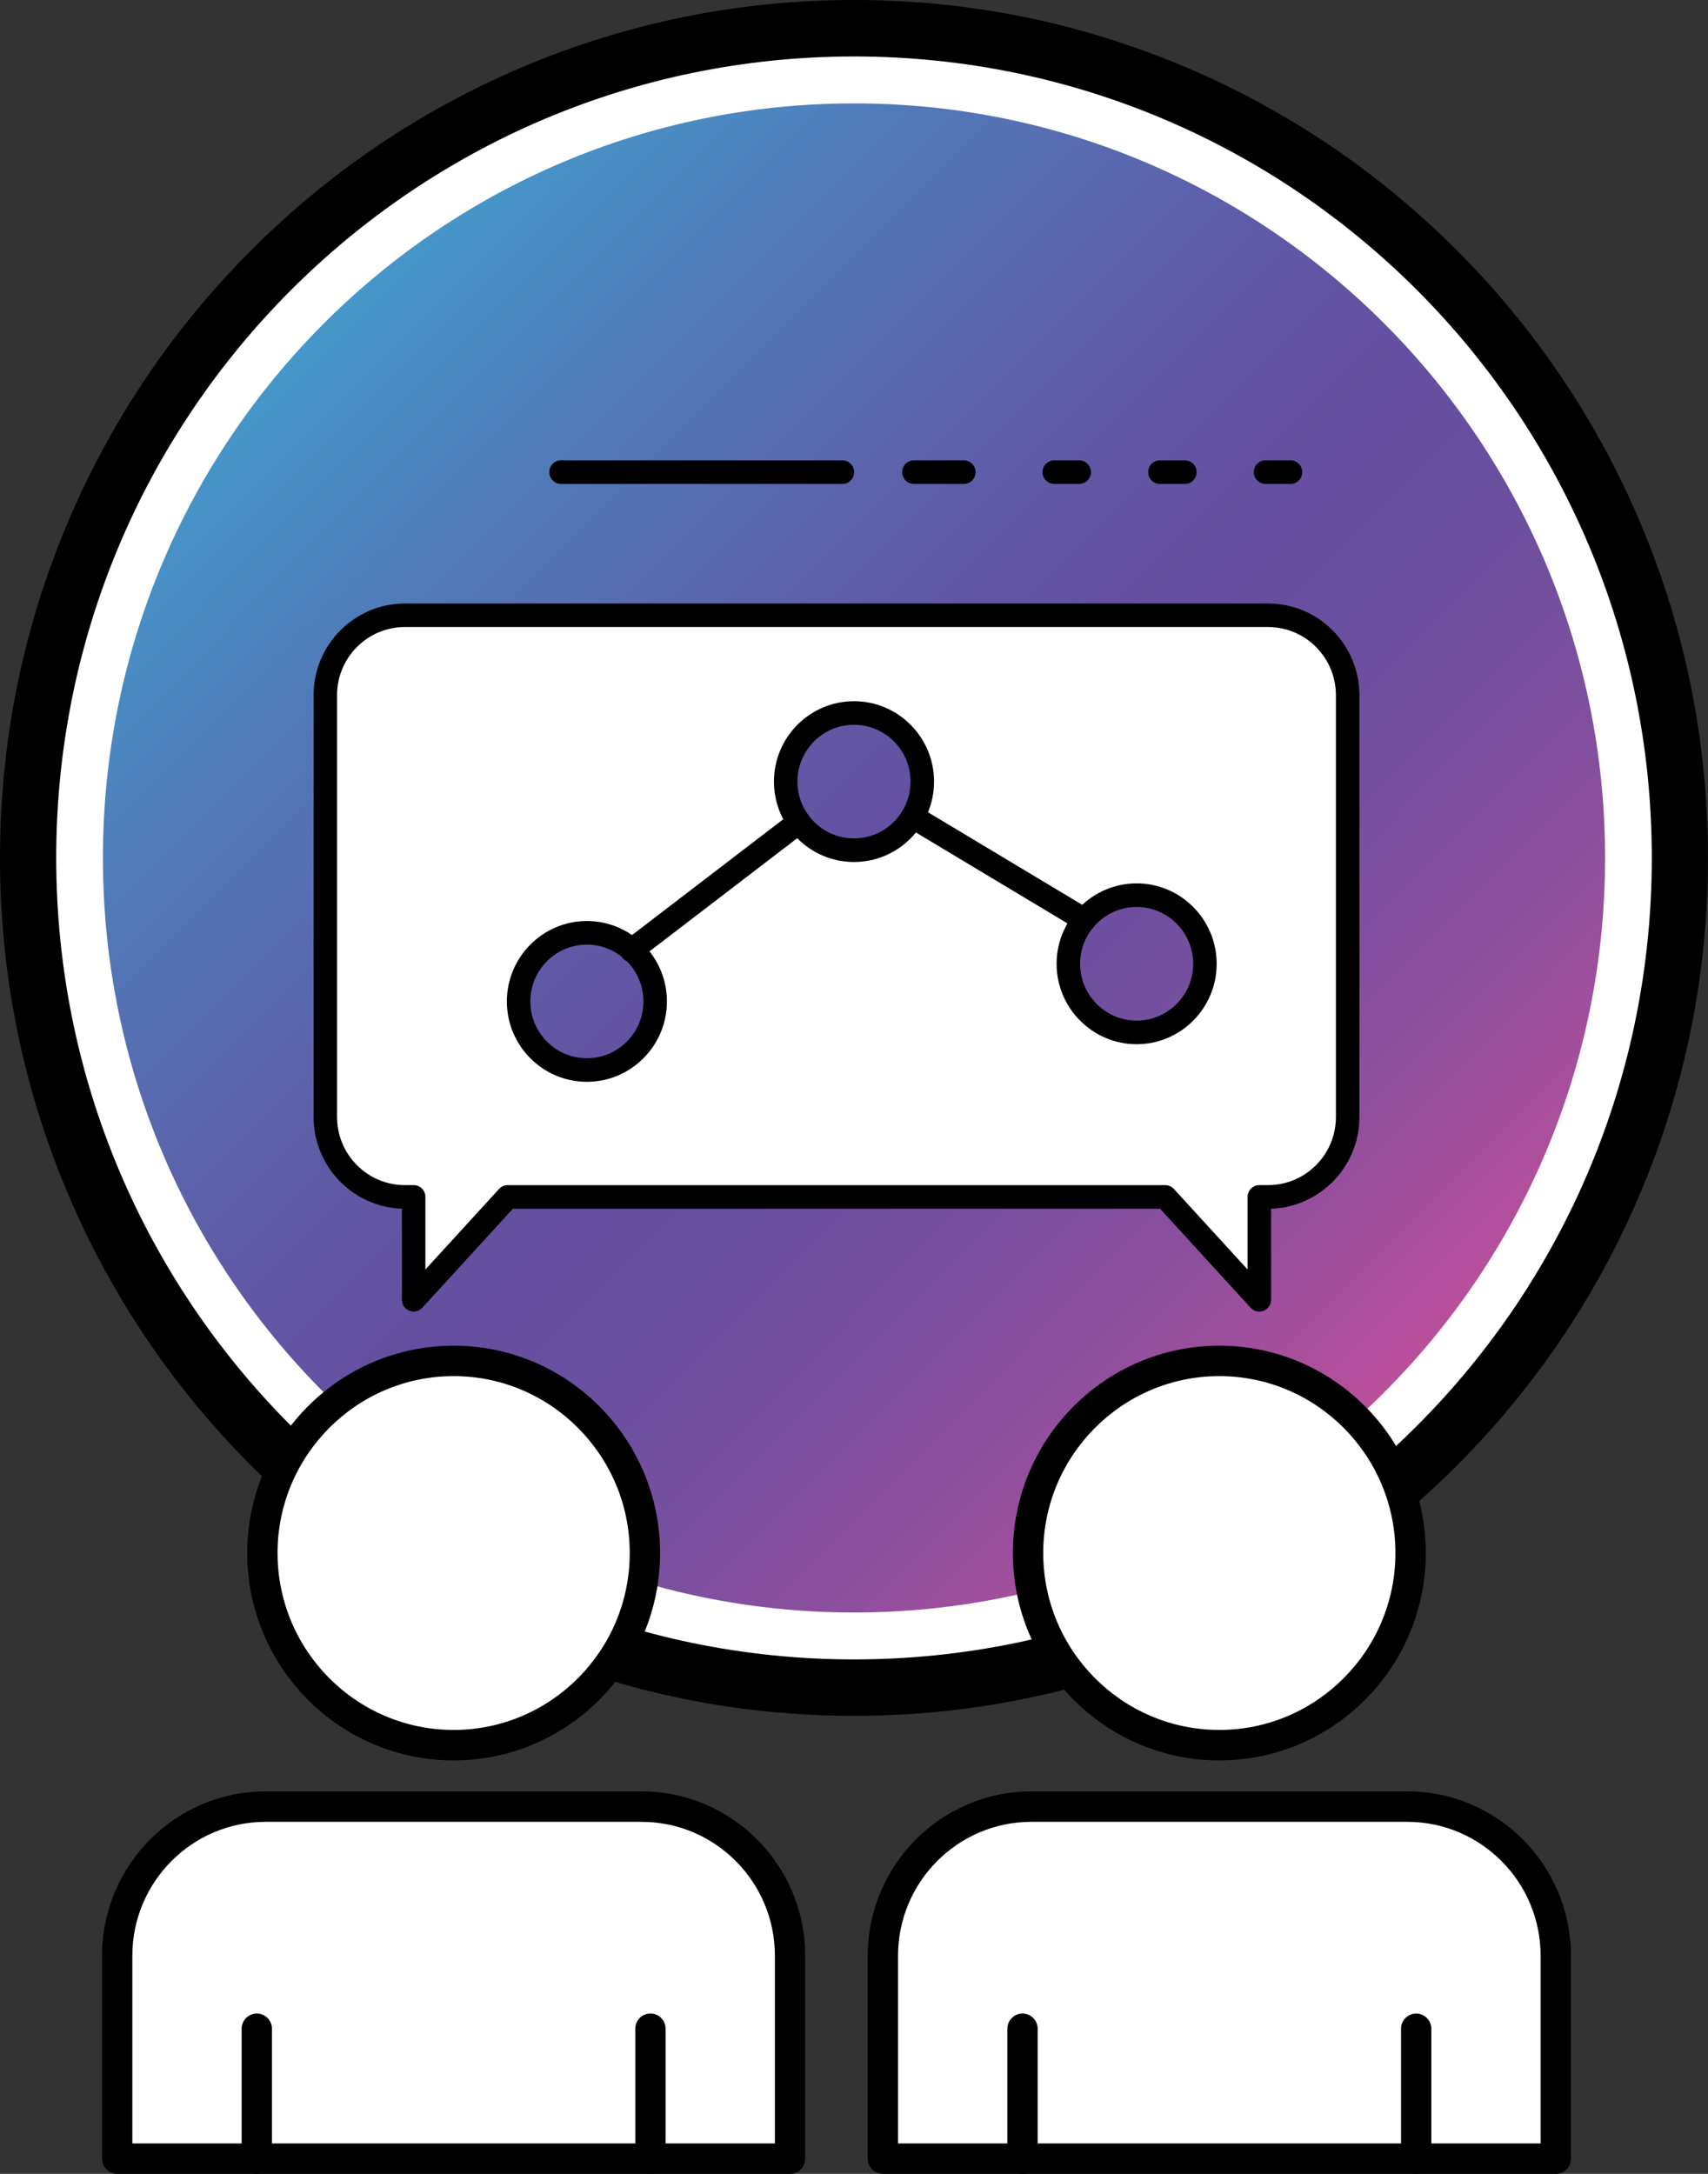 <svg width="66" height="84" viewBox="0 0 66 84" fill="none" xmlns="http://www.w3.org/2000/svg">
<rect x="0" y="0" width="66" height="84" fill="#333333" stroke="none"/>
<g clip-path="url(#clip0_8_834)">
<path d="M33 65.211C28.692 65.211 24.513 64.364 20.577 62.691C16.777 61.076 13.364 58.765 10.433 55.821C7.503 52.877 5.202 49.448 3.594 45.631C1.929 41.677 1.086 37.478 1.086 33.151C1.086 28.824 1.929 24.625 3.594 20.671C5.202 16.854 7.503 13.425 10.433 10.481C13.364 7.537 16.777 5.226 20.577 3.611C24.513 1.938 28.692 1.091 33 1.091C37.308 1.091 41.487 1.938 45.423 3.611C49.223 5.226 52.636 7.537 55.567 10.481C58.497 13.425 60.798 16.854 62.406 20.671C64.071 24.625 64.914 28.824 64.914 33.151C64.914 37.478 64.071 41.677 62.406 45.631C60.798 49.448 58.497 52.877 55.567 55.821C52.636 58.765 49.223 61.077 45.423 62.691C41.487 64.364 37.308 65.211 33 65.211Z" fill="white"/>
<path d="M33 2.182C50.026 2.182 63.828 16.047 63.828 33.151C63.828 50.255 50.025 64.121 33 64.121C15.975 64.121 2.172 50.255 2.172 33.151C2.172 16.047 15.974 2.182 33 2.182ZM33 0C28.546 0 24.224 0.877 20.154 2.606C16.225 4.276 12.696 6.666 9.666 9.709C6.636 12.753 4.257 16.298 2.595 20.246C0.873 24.334 0 28.676 0 33.151C0 37.626 0.873 41.967 2.594 46.055C4.256 50.003 6.635 53.548 9.665 56.593C12.695 59.636 16.224 62.027 20.154 63.696C24.224 65.426 28.546 66.302 32.999 66.302C37.453 66.302 41.775 65.425 45.845 63.696C49.775 62.026 53.303 59.636 56.333 56.593C59.363 53.549 61.742 50.004 63.404 46.055C65.126 41.967 65.998 37.625 65.998 33.151C65.998 28.677 65.125 24.335 63.404 20.247C61.742 16.299 59.363 12.754 56.333 9.71C53.303 6.667 49.775 4.277 45.845 2.607C41.776 0.877 37.454 0 33 0Z" fill="black"/>
<path d="M62.023 33.151C62.023 49.254 49.029 62.308 33 62.308C16.971 62.308 3.977 49.254 3.977 33.151C3.977 17.048 16.971 3.995 33 3.995C49.029 3.995 62.023 17.048 62.023 33.151Z" fill="url(#paint0_linear_8_834)"/>
<path d="M24.92 60.011C24.92 64.112 21.611 67.436 17.529 67.436C13.447 67.436 10.137 64.112 10.137 60.011C10.137 55.91 13.447 52.586 17.529 52.586C21.611 52.586 24.92 55.91 24.92 60.011Z" fill="white"/>
<path d="M17.529 53.174C13.777 53.174 10.725 56.241 10.725 60.01C10.725 63.78 13.777 66.846 17.529 66.846C21.282 66.846 24.334 63.78 24.334 60.01C24.334 56.241 21.282 53.174 17.529 53.174ZM17.529 68.024C13.131 68.024 9.553 64.429 9.553 60.011C9.553 55.593 13.131 51.998 17.529 51.998C21.928 51.998 25.506 55.592 25.506 60.011C25.506 64.43 21.928 68.024 17.529 68.024Z" fill="black"/>
<path d="M30.53 83.411H4.528V75.57C4.528 72.387 7.097 69.806 10.265 69.806H24.792C27.96 69.806 30.529 72.387 30.529 75.57V83.411H30.53Z" fill="white"/>
<path d="M5.115 82.823H29.943V75.571C29.943 72.717 27.633 70.397 24.792 70.397H10.265C7.425 70.397 5.114 72.717 5.114 75.571V82.823H5.115ZM30.53 84H4.528C4.204 84 3.943 83.737 3.943 83.412V75.571C3.943 72.069 6.779 69.22 10.265 69.22H24.792C28.279 69.22 31.114 72.069 31.114 75.571V83.412C31.114 83.737 30.852 84 30.529 84H30.53Z" fill="black"/>
<path d="M25.135 84C24.811 84 24.549 83.737 24.549 83.412V78.393C24.549 78.067 24.811 77.805 25.135 77.805C25.458 77.805 25.72 78.067 25.72 78.393V83.412C25.72 83.737 25.458 84 25.135 84Z" fill="black"/>
<path d="M9.923 84C9.599 84 9.338 83.737 9.338 83.412V78.393C9.338 78.067 9.6 77.805 9.923 77.805C10.247 77.805 10.509 78.067 10.509 78.393V83.412C10.509 83.737 10.247 84 9.923 84Z" fill="black"/>
<path d="M54.508 60.011C54.508 64.112 51.199 67.436 47.117 67.436C43.035 67.436 39.727 64.112 39.727 60.011C39.727 55.91 43.036 52.586 47.117 52.586C51.198 52.586 54.508 55.91 54.508 60.011Z" fill="white"/>
<path d="M47.117 53.174C43.365 53.174 40.312 56.241 40.312 60.01C40.312 63.78 43.365 66.846 47.117 66.846C50.869 66.846 53.922 63.78 53.922 60.01C53.922 56.241 50.869 53.174 47.117 53.174ZM47.117 68.024C42.718 68.024 39.14 64.429 39.14 60.011C39.14 55.593 42.718 51.998 47.117 51.998C51.516 51.998 55.094 55.592 55.094 60.011C55.094 64.43 51.516 68.024 47.117 68.024Z" fill="black"/>
<path d="M60.118 83.411H34.117V75.57C34.117 72.387 36.685 69.806 39.854 69.806H54.38C57.548 69.806 60.117 72.387 60.117 75.57V83.411H60.118Z" fill="white"/>
<path d="M34.703 82.823H59.532V75.571C59.532 72.717 57.221 70.397 54.38 70.397H39.854C37.013 70.397 34.702 72.717 34.702 75.571V82.823H34.703ZM60.118 84H34.117C33.792 84 33.531 83.737 33.531 83.412V75.571C33.531 72.069 36.368 69.22 39.854 69.22H54.381C57.868 69.22 60.704 72.069 60.704 75.571V83.412C60.704 83.737 60.441 84 60.118 84Z" fill="black"/>
<path d="M54.723 84C54.399 84 54.138 83.737 54.138 83.412V78.393C54.138 78.067 54.4 77.805 54.723 77.805C55.046 77.805 55.309 78.067 55.309 78.393V83.412C55.309 83.737 55.046 84 54.723 84Z" fill="black"/>
<path d="M39.512 84C39.187 84 38.926 83.737 38.926 83.412V78.393C38.926 78.067 39.188 77.805 39.512 77.805C39.835 77.805 40.097 78.067 40.097 78.393V83.412C40.097 83.737 39.835 84 39.512 84Z" fill="black"/>
<path d="M49.001 23.775H15.645C13.947 23.775 12.57 25.158 12.57 26.863V43.161C12.57 44.867 13.947 46.25 15.645 46.25H15.984V50.223L19.619 46.25H45.027L48.662 50.223V46.25H49.001C50.698 46.25 52.075 44.867 52.075 43.161V26.863C52.075 25.157 50.699 23.775 49.001 23.775ZM22.678 41.347C21.221 41.347 20.04 40.16 20.04 38.696C20.04 37.232 21.221 36.044 22.678 36.044C24.136 36.044 25.317 37.231 25.317 38.696C25.317 40.16 24.136 41.347 22.678 41.347ZM33 32.852C31.542 32.852 30.361 31.666 30.361 30.201C30.361 28.737 31.542 27.551 33 27.551C34.458 27.551 35.639 28.737 35.639 30.201C35.639 31.666 34.457 32.852 33 32.852ZM43.922 39.892C42.465 39.892 41.283 38.705 41.283 37.241C41.283 35.777 42.465 34.589 43.922 34.589C45.379 34.589 46.561 35.776 46.561 37.241C46.561 38.706 45.379 39.892 43.922 39.892Z" fill="white"/>
<path d="M45.027 45.795C45.154 45.795 45.275 45.848 45.361 45.941L48.208 49.054V46.25C48.208 45.998 48.411 45.794 48.662 45.794H49.001C50.446 45.794 51.622 44.614 51.622 43.161V26.862C51.622 25.41 50.446 24.229 49.001 24.229H15.645C14.2 24.229 13.024 25.409 13.024 26.862V43.161C13.024 44.613 14.199 45.794 15.645 45.794H15.984C16.235 45.794 16.438 45.997 16.438 46.25V49.054L19.285 45.941C19.372 45.847 19.492 45.795 19.619 45.795H45.027ZM48.662 50.68C48.537 50.68 48.416 50.629 48.328 50.533L44.828 46.707H19.819L16.318 50.533C16.192 50.671 15.993 50.716 15.82 50.648C15.646 50.581 15.532 50.413 15.532 50.225V46.705C13.639 46.644 12.118 45.078 12.118 43.163V26.863C12.118 24.909 13.701 23.32 15.646 23.32H49.002C50.946 23.32 52.53 24.909 52.53 26.863V43.163C52.53 45.078 51.009 46.644 49.116 46.705V50.225C49.116 50.412 49.002 50.581 48.827 50.648C48.773 50.67 48.718 50.68 48.663 50.68H48.662Z" fill="black"/>
<path d="M22.678 36.501C21.473 36.501 20.493 37.485 20.493 38.696C20.493 39.907 21.473 40.891 22.678 40.891C23.884 40.891 24.864 39.906 24.864 38.696C24.864 37.486 23.884 36.501 22.678 36.501ZM22.678 41.802C20.973 41.802 19.586 40.409 19.586 38.696C19.586 36.983 20.973 35.589 22.678 35.589C24.384 35.589 25.771 36.983 25.771 38.696C25.771 40.409 24.384 41.802 22.678 41.802Z" fill="black"/>
<path d="M43.922 35.046C42.716 35.046 41.737 36.031 41.737 37.242C41.737 38.453 42.716 39.437 43.922 39.437C45.127 39.437 46.107 38.452 46.107 37.242C46.107 36.032 45.127 35.046 43.922 35.046ZM43.922 40.349C42.216 40.349 40.829 38.954 40.829 37.242C40.829 35.529 42.216 34.134 43.922 34.134C45.627 34.134 47.014 35.529 47.014 37.242C47.014 38.955 45.627 40.349 43.922 40.349Z" fill="black"/>
<path d="M33 28.006C31.795 28.006 30.814 28.991 30.814 30.201C30.814 31.412 31.795 32.397 33 32.397C34.205 32.397 35.185 31.412 35.185 30.201C35.185 28.991 34.205 28.006 33 28.006ZM33 33.308C31.294 33.308 29.907 31.915 29.907 30.201C29.907 28.488 31.295 27.095 33 27.095C34.705 27.095 36.093 28.488 36.093 30.201C36.093 31.915 34.706 33.308 33 33.308Z" fill="black"/>
<path d="M24.399 37.177C24.262 37.177 24.127 37.115 24.039 36.998C23.886 36.798 23.924 36.512 24.124 36.36L30.601 31.4C30.801 31.246 31.084 31.286 31.236 31.486C31.388 31.686 31.35 31.972 31.15 32.125L24.675 37.085C24.592 37.148 24.495 37.178 24.4 37.178L24.399 37.177Z" fill="black"/>
<path d="M41.904 36C41.825 36 41.744 35.979 41.672 35.935L35.03 31.95C34.815 31.821 34.745 31.542 34.872 31.326C35.001 31.11 35.28 31.038 35.495 31.168L42.136 35.153C42.352 35.282 42.422 35.562 42.294 35.778C42.209 35.92 42.058 36 41.904 36Z" fill="black"/>
<path d="M32.551 18.7H21.68C21.429 18.7 21.226 18.497 21.226 18.244C21.226 17.991 21.429 17.788 21.68 17.788H32.551C32.802 17.788 33.005 17.992 33.005 18.244C33.005 18.496 32.802 18.7 32.551 18.7Z" fill="black"/>
<path d="M37.243 18.7H35.316C35.066 18.7 34.863 18.497 34.863 18.244C34.863 17.991 35.066 17.788 35.316 17.788H37.243C37.494 17.788 37.697 17.992 37.697 18.244C37.697 18.496 37.494 18.7 37.243 18.7Z" fill="black"/>
<path d="M41.702 18.7H40.739C40.488 18.7 40.285 18.497 40.285 18.244C40.285 17.991 40.488 17.788 40.739 17.788H41.702C41.953 17.788 42.156 17.992 42.156 18.244C42.156 18.496 41.953 18.7 41.702 18.7Z" fill="black"/>
<path d="M45.785 18.7H44.821C44.57 18.7 44.367 18.497 44.367 18.244C44.367 17.991 44.57 17.788 44.821 17.788H45.785C46.035 17.788 46.238 17.992 46.238 18.244C46.238 18.496 46.035 18.7 45.785 18.7Z" fill="black"/>
<path d="M49.867 18.7H48.903C48.652 18.7 48.449 18.497 48.449 18.244C48.449 17.991 48.652 17.788 48.903 17.788H49.867C50.117 17.788 50.32 17.992 50.32 18.244C50.32 18.496 50.117 18.7 49.867 18.7Z" fill="black"/>
</g>
<defs>
<linearGradient id="paint0_linear_8_834" x1="12.477" y1="12.534" x2="53.71" y2="53.579" gradientUnits="userSpaceOnUse">
<stop stop-color="#4597C9"/>
<stop offset="0.19" stop-color="#5277B7"/>
<stop offset="0.4" stop-color="#605AA6"/>
<stop offset="0.52" stop-color="#654FA0"/>
<stop offset="0.62" stop-color="#694F9F"/>
<stop offset="0.72" stop-color="#764F9F"/>
<stop offset="0.84" stop-color="#8C4F9E"/>
<stop offset="0.95" stop-color="#AA4F9C"/>
<stop offset="1" stop-color="#BB4F9C"/>
</linearGradient>
<clipPath id="clip0_8_834">
<rect width="66" height="84" fill="white"/>
</clipPath>
</defs>
</svg>
